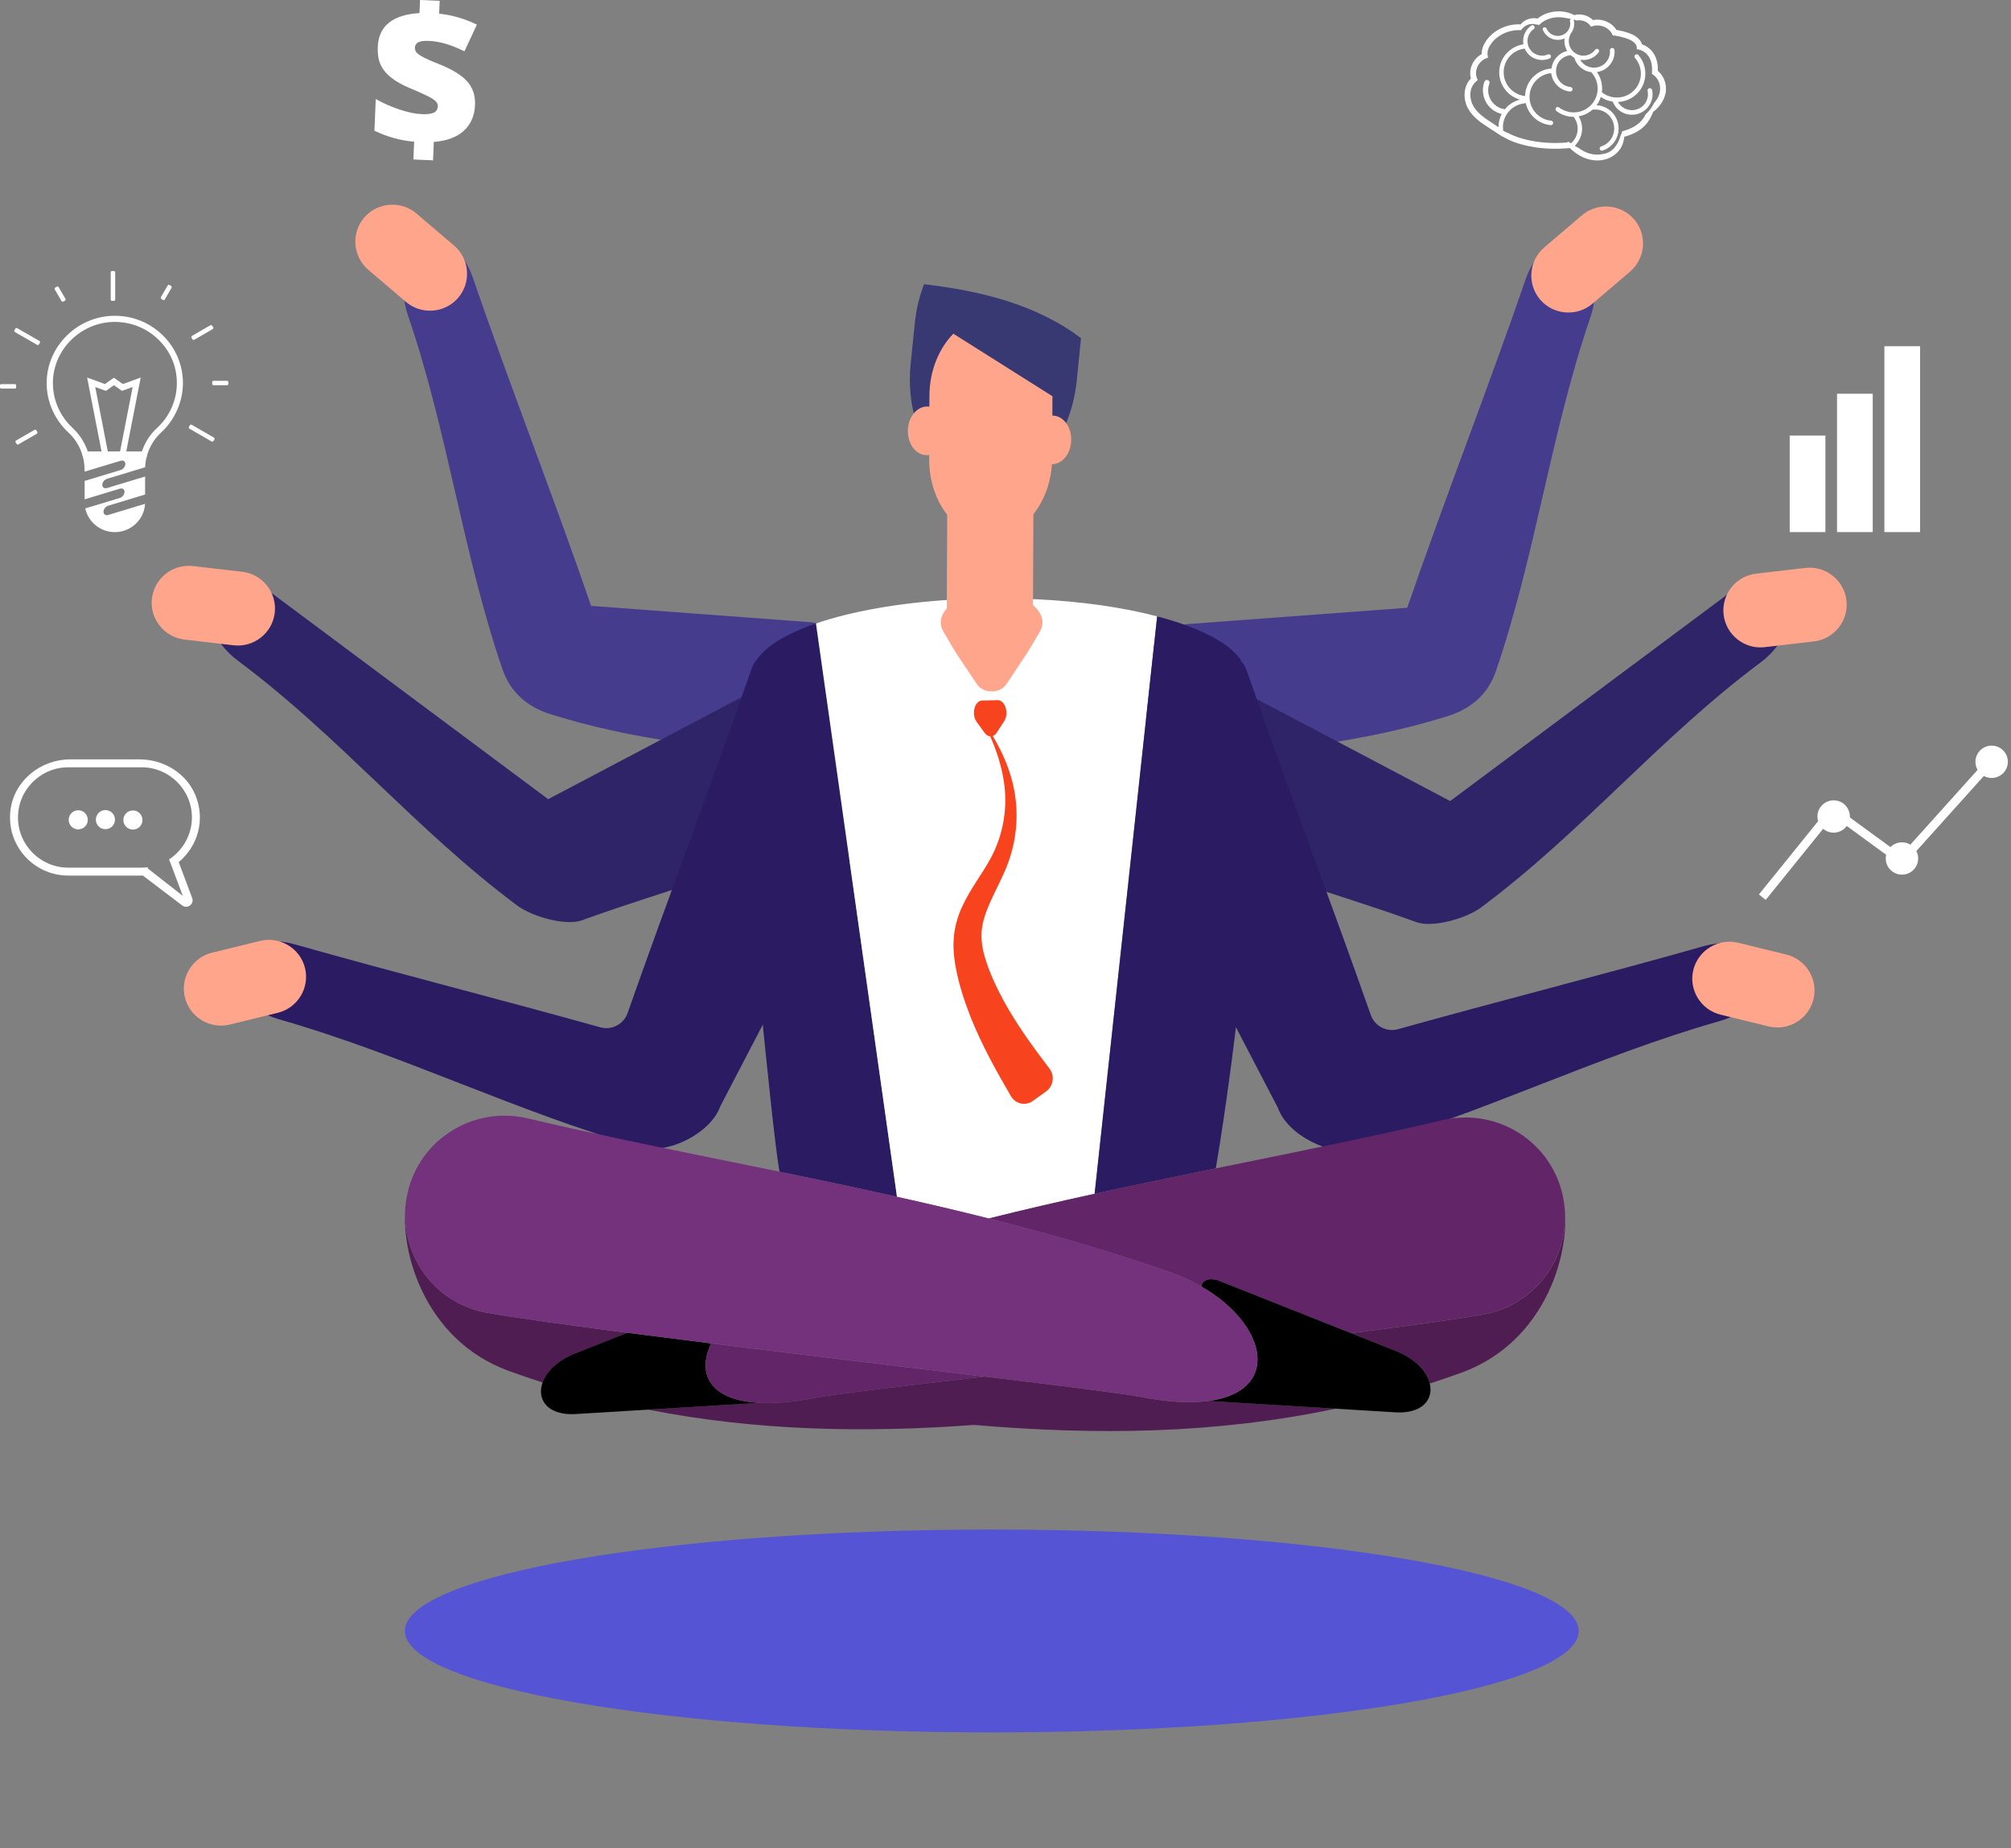 <?xml version="1.0" encoding="UTF-8"?>
<svg xmlns="http://www.w3.org/2000/svg" width="530" height="487" viewBox="0 0 530 487" fill="none">
  <rect x="0" y="0" width="530" height="487" fill="#808080" stroke="none"/>
  <g clip-path="url(#clip0_1199_681)">
    <path d="M402.09 73.56C392.73 100.84 380.24 132.87 370.88 160.15C351.68 161.58 332.47 163 313.27 164.43C295.69 165.74 297.27 200.88 314.99 199.56C337.56 197.88 360.14 195.43 381.61 188.68C387.77 186.74 392.16 182.9 394.26 176.8C404.69 146.4 408.7 114.07 419.13 83.67C424.89 66.89 407.81 56.88 402.09 73.55V73.56Z" fill="#463C8E"></path>
    <path d="M456.93 155.39C432.02 173.95 407.11 192.52 382.2 211.08C362.11 200.49 342.03 189.9 321.94 179.31C306.27 171.05 295.83 211.23 311.54 219.51C334.34 231.53 348.44 233.99 373.28 242.99C377.56 244.54 386.41 242.05 390.35 239.11C417.18 219.11 437.19 194.55 464.02 174.55C478.07 164.08 471.16 144.78 456.93 155.38V155.39Z" fill="#302468"></path>
    <path d="M449.09 249.3C422.68 256.8 395.06 263.75 368.5 271.19C365.46 272.04 362.31 270.41 361.26 267.43C350.83 237.71 338.86 206.36 328.63 176.85C322.87 160.23 296.25 208.46 302.07 225.25L336.82 291.97C339.24 298.94 350.48 304.89 358.04 302.74C390.38 293.55 420.88 278.25 453.22 269.06C470.25 264.22 466.22 244.44 449.1 249.3H449.09Z" fill="#2B1B62"></path>
    <path d="M405.91 78.95C409.41 83.03 415.61 83.51 419.7 80.02L429.61 71.57C433.7 68.08 434.18 61.9 430.69 57.82C427.19 53.74 420.99 53.26 416.9 56.75L406.99 65.2C402.9 68.69 402.42 74.87 405.91 78.95Z" fill="#FFA58C"></path>
    <path d="M454.26 161.98C454.89 167.31 459.77 171.16 465.11 170.53L478.06 169.02C483.4 168.4 487.26 163.53 486.63 158.2C486 152.87 481.12 149.02 475.78 149.65L462.83 151.16C457.49 151.78 453.63 156.65 454.26 161.98Z" fill="#FFA58C"></path>
    <path d="M446.28 255.58C445 260.79 448.23 266.1 453.45 267.37L466.11 270.47C471.33 271.75 476.66 268.53 477.94 263.32C479.22 258.11 475.99 252.8 470.77 251.53L458.11 248.43C452.89 247.15 447.56 250.37 446.28 255.58Z" fill="#FFA58C"></path>
    <path d="M124.58 73.07C133.94 100.35 146.43 132.38 155.79 159.66C174.99 161.09 194.2 162.51 213.4 163.94C230.98 165.25 229.4 200.39 211.68 199.07C189.11 197.39 166.53 194.94 145.06 188.19C138.9 186.25 134.51 182.41 132.41 176.31C121.98 145.91 117.97 113.58 107.54 83.18C101.78 66.4 118.86 56.39 124.58 73.06V73.07Z" fill="#463C8E"></path>
    <path d="M69.74 154.9C94.65 173.46 119.56 192.03 144.47 210.59C164.56 200 184.64 189.41 204.73 178.82C220.4 170.56 230.84 210.74 215.13 219.02C192.33 231.04 178.23 233.5 153.39 242.5C149.11 244.05 140.26 241.56 136.32 238.62C109.49 218.62 89.48 194.06 62.65 174.06C48.6 163.59 55.51 144.29 69.74 154.89V154.9Z" fill="#302468"></path>
    <path d="M77.58 248.81C103.99 256.31 131.61 263.26 158.17 270.7C161.21 271.55 164.37 269.92 165.41 266.94C175.84 237.22 187.81 205.87 198.04 176.36C203.8 159.74 230.42 207.97 224.6 224.76L189.85 291.48C187.43 298.45 176.19 304.4 168.63 302.25C136.29 293.06 105.79 277.76 73.45 268.57C56.42 263.73 60.45 243.95 77.57 248.81H77.58Z" fill="#2B1B62"></path>
    <path d="M120.76 78.47C117.26 82.55 111.06 83.03 106.97 79.54L97.06 71.09C92.97 67.6 92.49 61.42 95.98 57.34C99.48 53.26 105.68 52.78 109.77 56.27L119.68 64.72C123.77 68.21 124.25 74.39 120.76 78.47Z" fill="#FFA58C"></path>
    <path d="M72.41 161.49C71.78 166.82 66.9 170.67 61.56 170.04L48.61 168.53C43.27 167.91 39.41 163.04 40.04 157.71C40.67 152.38 45.55 148.53 50.89 149.16L63.84 150.67C69.18 151.29 73.04 156.16 72.41 161.49Z" fill="#FFA58C"></path>
    <path d="M80.39 255.09C81.67 260.3 78.44 265.61 73.22 266.88L60.56 269.98C55.34 271.26 50.01 268.04 48.73 262.83C47.45 257.62 50.68 252.31 55.9 251.04L68.56 247.94C73.78 246.66 79.11 249.88 80.39 255.09Z" fill="#FFA58C"></path>
    <path d="M215.05 164.29C207.43 166.9 202 170.14 199.55 173.73L195.53 214.65C197.09 227.85 203.07 294.86 205.43 308.76C215.8 310.89 226.12 313.06 236.4 315.37L215.05 164.29Z" fill="#2B1B62"></path>
    <path d="M250.86 158.02C236.78 158.86 224.32 161.11 215.05 164.29L236.4 315.37C244.48 317.18 252.54 319.06 260.57 321.08C269.84 318.77 279.14 316.62 288.48 314.57L304.96 162.41C296.04 160.07 285.07 158.47 273.02 157.9L250.85 158.01L250.86 158.02Z" fill="white"></path>
    <path d="M264.66 190.04L262.69 193.06C262.4 193.51 262.04 193.79 261.66 193.94C263.01 196.21 264.23 198.58 265.22 201.08C266.91 205.34 267.94 210.01 267.93 214.79C267.94 219.55 266.98 224.39 265.11 228.87C263.27 233.29 260.92 237.21 259.66 241.06C258.31 244.92 258.43 248.32 259.56 252.19C260.68 256 262.51 259.97 264.5 263.65C267.9 269.88 272.14 275.72 276.62 281.61C278.04 283.48 277.63 286.21 275.72 287.58L272.21 290.1C270.29 291.48 267.65 290.91 266.45 288.86C262.61 282.28 258.77 275.43 255.81 267.99C254.07 263.51 252.58 259.05 251.73 254.03C251.32 251.52 251.15 248.84 251.48 246.12C251.82 243.38 252.67 240.79 253.75 238.54C255.92 233.99 258.73 230.43 260.8 226.69C262.88 223.03 264.23 218.92 264.73 214.62C265.6 207.7 263.9 200.6 260.98 194.03C260.45 193.99 259.93 193.7 259.52 193.13L257.41 190.21L264.67 190.04H264.66Z" fill="white"></path>
    <path d="M327.05 173.82C326.85 173.59 326.65 173.36 326.47 173.18C323.16 168.96 315.49 165.18 304.97 162.42L288.49 314.58C299.09 312.26 309.74 310.06 320.43 307.88C323.19 291.46 325.39 274.27 327.05 259.42V173.83V173.82Z" fill="#2B1B62"></path>
    <path d="M151.57 356.64L165.29 351.2C149.4 349.14 136.1 347.29 128.39 345.94C114.22 343.45 104.75 329.99 107.13 315.81C104.88 328.4 111.32 352.94 134.06 361.24C137.04 362.33 140.02 363.34 143 364.3C144.03 361.45 146.86 358.52 151.57 356.65V356.64Z" fill="#4F1D51"></path>
    <path d="M412.13 316.29C414.5 330.47 405.03 343.91 390.87 346.4C383.57 347.68 371.08 349.4 356.01 351.3L367.92 356.03C373.12 358.09 376.07 361.45 376.82 364.57C379.61 363.66 382.4 362.72 385.2 361.7C407.92 353.4 414.37 328.89 412.13 316.3V316.29Z" fill="#4F1D51"></path>
    <path d="M318.51 369.16C313.76 369.79 307.64 369.52 299.96 367.98C296.26 367.24 280.36 365.26 259.46 362.73C236.82 365.36 219.41 367.44 215.57 368.21C209.4 369.45 204.33 369.86 200.19 369.66L170.82 371.45C199.38 377.07 227.91 377.6 256.71 375.48C288.67 378.21 320.29 377.9 351.96 371.2L318.55 369.17C318.55 369.17 318.53 369.17 318.52 369.17L318.51 369.16Z" fill="#4F1D51"></path>
    <path d="M187.42 354C179.71 353.04 172.25 352.1 165.29 351.2L151.57 356.64C146.87 358.51 144.03 361.44 143 364.29C141.38 368.78 144.3 373.07 151.75 372.61L170.82 371.45L200.19 369.66C186.9 369.02 183.65 361.87 187.42 353.99V354Z" fill="black"></path>
    <path d="M377.59 295.77C370.61 297.42 362.98 299.09 354.47 300.88C343.07 303.28 331.73 305.57 320.42 307.87C309.73 310.05 299.08 312.25 288.48 314.57C279.14 316.61 269.84 318.76 260.57 321.08C265.09 322.22 269.6 323.41 274.11 324.64C285.53 327.77 296.9 331.23 308.2 335.17C311.3 336.25 314.12 337.57 316.66 339.04L316.68 338.8C316.84 337.25 319.04 336.63 321.27 337.52L355.98 351.29C371.05 349.38 383.55 347.67 390.84 346.39C405 343.9 414.47 330.46 412.1 316.28C409.94 303.43 398.88 294.57 386.48 294.47C384.35 294.45 382.19 294.66 380.02 295.19C379.22 295.38 378.37 295.58 377.56 295.77H377.59Z" fill="#622668"></path>
    <path d="M200.19 369.67C204.32 369.87 209.4 369.46 215.57 368.22C219.41 367.45 236.82 365.37 259.46 362.74C238.11 360.16 211.55 357 187.42 354C183.66 361.88 186.91 369.03 200.19 369.67Z" fill="#622668"></path>
    <path d="M367.92 356.02L356.01 351.29L321.3 337.52C319.06 336.63 316.86 337.24 316.71 338.8L316.69 339.04C334.15 349.11 337.73 366.62 318.52 369.17C318.55 369.17 351.96 371.2 351.96 371.2L367.74 372.16C374.81 372.59 377.84 368.79 376.82 364.57C376.07 361.45 373.12 358.09 367.92 356.03V356.02Z" fill="black"></path>
    <path d="M128.38 345.93C136.09 347.29 149.39 349.14 165.28 351.19C172.24 352.09 179.7 353.03 187.41 353.99C211.54 356.99 238.1 360.14 259.45 362.73C280.35 365.26 296.25 367.24 299.95 367.98C307.63 369.52 313.75 369.79 318.5 369.16C337.71 366.61 334.12 349.11 316.67 339.03C314.13 337.56 311.31 336.24 308.21 335.16C296.91 331.22 285.54 327.76 274.12 324.63C269.62 323.39 265.1 322.21 260.58 321.07C252.55 319.04 244.49 317.16 236.41 315.36C226.13 313.06 215.8 310.88 205.44 308.75C191.95 305.98 178.4 303.28 164.79 300.41C159.06 299.2 153.75 298.05 148.73 296.93C145.43 296.19 142.23 295.45 139.21 294.72C138.45 294.54 137.68 294.41 136.92 294.29C122.92 292.16 109.53 301.54 107.13 315.79C104.74 329.98 114.22 343.43 128.39 345.92L128.38 345.93Z" fill="#74327D"></path>
    <path d="M262.93 184.5L259.29 184.59H258.85C256.85 184.65 255.93 188.19 257.4 190.22L259.51 193.14C259.93 193.71 260.45 194 260.97 194.04C263.89 200.61 265.59 207.71 264.72 214.63C264.22 218.93 262.87 223.04 260.79 226.7C258.72 230.44 255.91 233.99 253.74 238.55C252.65 240.81 251.81 243.39 251.47 246.13C251.14 248.85 251.32 251.53 251.72 254.04C252.57 259.06 254.06 263.52 255.8 268C258.77 275.44 262.6 282.29 266.44 288.87C267.64 290.92 270.28 291.49 272.2 290.11L275.71 287.59C277.62 286.22 278.03 283.49 276.61 281.62C272.13 275.73 267.9 269.89 264.49 263.66C262.5 259.98 260.67 256.01 259.55 252.2C258.42 248.33 258.3 244.93 259.65 241.07C260.91 237.22 263.26 233.29 265.1 228.88C266.98 224.41 267.93 219.56 267.92 214.8C267.93 210.03 266.9 205.35 265.21 201.09C264.22 198.59 263 196.22 261.65 193.95C262.03 193.8 262.39 193.52 262.68 193.07L264.65 190.05C264.97 189.57 265.14 189 265.21 188.43C265.45 186.53 264.46 184.47 262.92 184.51L262.93 184.5Z" fill="#F7441F"></path>
    <path d="M261.34 154.91C262.06 154.94 262.78 155.03 263.5 155.18C268.72 156.24 277.22 160.96 274.06 166.4C270.22 172.99 272.15 169.9 265.28 180.2C264.35 181.59 262.83 182.25 261.34 182.17C259.85 182.24 258.33 181.59 257.4 180.2C250.52 169.9 252.45 172.99 248.62 166.4C245.46 160.97 253.96 156.24 259.18 155.18C259.9 155.03 260.62 154.95 261.34 154.91Z" fill="#FFA58C"></path>
    <path d="M241.11 84.99L240 95.98C238.34 112.35 246.83 126.73 258.87 127.93C270.91 129.13 282.11 116.72 283.77 100.35L284.88 89.36C284.88 89.28 284.88 89.2 284.9 89.11C273.06 80.17 258.49 76.67 243.54 74.89C242.34 78 241.48 81.38 241.12 84.98L241.11 84.99Z" fill="#383872"></path>
    <path d="M277.35 109.51C280.11 109.48 282.34 112.32 282.32 115.86C282.31 119.4 280.06 122.29 277.3 122.32C274.54 122.35 272.31 119.51 272.33 115.97C272.34 112.43 274.59 109.54 277.35 109.51Z" fill="#FFA58C"></path>
    <path d="M244.29 107.12C247.05 107.09 249.28 109.93 249.26 113.47C249.25 117.01 247 119.9 244.24 119.93C241.48 119.96 239.25 117.12 239.27 113.58C239.28 110.04 241.53 107.15 244.29 107.12Z" fill="#FFA58C"></path>
    <path d="M251.25 87.94C247.47 91.8 244.98 97.66 244.95 104.24L244.89 120.97C244.85 132.4 252.1 141.66 261.02 141.56C269.93 141.46 277.27 132.02 277.31 120.59L277.37 104.41L251.25 87.93V87.94Z" fill="#FFA58C"></path>
    <path d="M268.44 164.15L253.3 164.32C251.22 164.34 249.52 162.67 249.53 160.59L249.7 121.71C249.7 119.64 251.42 117.92 253.5 117.9L268.64 117.73C270.72 117.71 272.42 119.38 272.41 121.46L272.24 160.34C272.24 162.41 270.52 164.13 268.44 164.15Z" fill="#FFA58C"></path>
    <path d="M261.39 456.51C346.817 456.51 416.07 444.543 416.07 429.78C416.07 415.017 346.817 403.05 261.39 403.05C175.963 403.05 106.71 415.017 106.71 429.78C106.71 444.543 175.963 456.51 261.39 456.51Z" fill="#5454D4"></path>
    <path d="M109.14 37.34C105.49 37.02 102 36.05 98.68 34.44L99.03 26.1C100.93 27.17 102.99 28.08 105.24 28.84C107.48 29.6 109.46 30.01 111.18 30.08C112.6 30.14 113.65 30.01 114.32 29.69C114.99 29.37 115.35 28.81 115.38 28.01C115.4 27.46 115.19 26.98 114.72 26.57C114.26 26.17 113.49 25.7 112.4 25.16C111.31 24.63 109.84 23.98 107.98 23.21C105.89 22.34 104.22 21.38 102.96 20.35C101.7 19.32 100.8 18.18 100.26 16.94C99.72 15.7 99.48 14.18 99.56 12.37C99.68 9.61 100.65 7.48 102.48 6C104.31 4.52 107.01 3.66 110.56 3.44L110.7 0L115.88 0.22L115.74 3.61C119.05 3.93 122.37 4.89 125.68 6.49L122.4 13.53C118.98 11.81 115.86 10.89 113.06 10.78C111.72 10.72 110.78 10.85 110.22 11.15C109.66 11.45 109.37 11.92 109.35 12.56C109.33 13.11 109.5 13.58 109.88 13.95C110.26 14.33 110.92 14.76 111.87 15.24C112.82 15.72 114.14 16.29 115.84 16.95C119.28 18.33 121.72 19.85 123.17 21.5C124.62 23.15 125.3 25.22 125.19 27.71C125.07 30.52 124.09 32.77 122.24 34.46C120.39 36.15 117.75 37.13 114.33 37.4L114.13 42.25L108.95 42.03L109.15 37.33L109.14 37.34Z" fill="white"></path>
    <path d="M436.93 18.69C436.98 17.13 436.71 15.76 436.12 14.61C435.4 13.22 434.18 12.16 432.77 11.7C432.38 10.31 430.93 9.32 429.59 8.82C428.43 8.39 427.23 8.08 426 7.88C425.42 6.92 424.49 6.14 423.36 5.66C422.21 5.18 420.98 5.05 419.84 5.29C418.6 4.04 416.61 3.5 414.89 3.98C411.91 2.37 407.82 2.76 405.22 4.89C404.39 4.7 403.5 4.76 402.65 5.08C401.89 5.36 401.24 5.83 400.77 6.43C397.22 6.23 393.7 7.88 391.72 10.68C391.22 11.39 390.45 12.73 390.5 14.25C389.37 14.86 388.45 15.88 387.93 17.1C387.43 18.28 387.34 19.53 387.66 20.67C385.53 22.81 385.63 26.24 386.87 28.54C388.18 30.95 390.37 32.37 392.49 33.74L392.66 33.85C392.96 34.05 393.26 34.24 393.55 34.43L395.95 35.99L395.73 34.35C395.71 34.2 395.7 34.06 395.69 33.92C395.2 33.69 394.73 33.43 394.29 33.11C394.24 33.07 394.2 33.03 394.16 32.99C393.94 32.85 393.72 32.71 393.5 32.56L393.33 32.45C391.37 31.18 389.34 29.87 388.22 27.8C387.19 25.91 387.13 23.05 389.03 21.48L389.46 21.12L389.25 20.6C388.89 19.7 388.92 18.67 389.34 17.68C389.78 16.64 390.61 15.8 391.61 15.39L392.18 15.16L392.07 14.56C391.85 13.35 392.54 12.15 392.97 11.55C394.55 9.32 397.4 7.93 400.26 7.93C400.45 7.93 400.64 7.94 400.84 7.96C401.87 6.51 403.49 6.01 405.01 6.48C405.02 6.41 405.09 6.43 405.16 6.45L405.6 6.61L405.94 6.29C407.66 4.7 410.43 4.16 412.77 4.78C412.85 4.78 412.93 4.78 413.02 4.8C413.66 4.95 414.38 5.05 415.04 5.23C415.09 5.24 415.15 5.26 415.2 5.28C415.25 5.3 415.3 5.31 415.35 5.33C415.43 5.35 415.5 5.37 415.58 5.4C416.82 5.16 418.24 5.64 418.98 6.61L419.3 7.03L419.81 6.88C420.74 6.59 421.8 6.66 422.78 7.08C423.72 7.47 424.45 8.13 424.84 8.93L425.02 9.3L425.42 9.36C426.66 9.53 427.89 9.83 429.06 10.27C430.16 10.68 431.29 11.49 431.35 12.38L431.39 12.95L431.95 13.07C433.12 13.33 434.17 14.18 434.77 15.33C435.28 16.33 435.49 17.57 435.39 19.02L435.36 19.45L435.72 19.7C437.22 20.75 437.89 22.8 437.34 24.7C437.09 25.57 436.6 26.41 435.91 27.18C435.39 28.3 434.58 29.34 433.71 30.12C433.49 30.56 433.25 31 432.94 31.4C431.83 32.87 430.11 33.89 427.56 34.59C427.43 35.03 427.26 35.45 427.08 35.86C426.39 38.15 425 40.23 422.48 40.57C421.34 40.84 420.09 40.8 418.88 40.45C417.9 40.16 416.92 39.64 415.96 38.92C415.35 38.71 414.83 38.35 414.53 37.87C414.41 37.98 414.29 38.09 414.14 38.21L413.44 38.77L414.11 39.37C415.5 40.61 416.96 41.47 418.45 41.91C419.27 42.15 420.12 42.28 420.96 42.28C421.96 42.28 422.92 42.11 423.81 41.76C425.63 41.06 427.07 39.63 427.66 37.94C427.89 37.28 428.03 36.65 428.08 36.04C430.92 35.25 432.86 34.06 434.17 32.32C434.86 31.41 435.3 30.4 435.69 29.5C437.27 28.25 438.35 26.74 438.82 25.13C439.51 22.76 438.74 20.19 436.96 18.71L436.93 18.69Z" fill="white"></path>
    <path d="M413.29 37.35C413.2 37.42 413.1 37.49 413 37.55C411.91 37.64 410.89 37.68 409.9 37.68C406.32 37.68 402.98 37.16 399.96 36.14C399.33 35.93 398.71 35.67 398.07 35.35L395.37 34.11C395.41 34.59 395.49 35.06 395.63 35.52L395.72 35.8L395.98 35.95C397.21 36.68 398.32 37.19 399.47 37.58C402.65 38.66 406.16 39.2 409.9 39.2C410.99 39.2 412.1 39.15 413.31 39.05H413.48L413.63 38.95C413.84 38.83 414.04 38.7 414.22 38.56C414.28 38.52 414.34 38.47 414.39 38.42L413.94 37.8L414.43 38.39C414.52 38.31 414.61 38.23 414.7 38.14L413.31 37.33L413.29 37.35Z" fill="white"></path>
    <path d="M415.35 38.06C415.4 38 415.45 37.94 415.51 37.88C417.24 35.8 417.42 32.91 416.05 30.65C417.38 30.42 418.65 29.83 419.71 28.89C419.75 28.89 419.79 28.9 419.83 28.89C422.4 28.58 424.75 30.25 425.31 32.77C425.46 33.43 425.46 34.1 425.35 34.73C425.28 35.14 425.16 35.54 424.99 35.91C424.43 37.15 423.37 38.14 421.98 38.59C421.7 38.68 421.54 38.97 421.6 39.25C421.63 39.41 421.74 39.55 421.88 39.63C421.97 39.68 422.07 39.71 422.17 39.71C422.23 39.71 422.29 39.71 422.35 39.68C424.32 39.04 425.74 37.51 426.31 35.66C426.4 35.36 426.48 35.05 426.52 34.74C426.62 34.02 426.6 33.28 426.44 32.53C425.83 29.79 423.49 27.87 420.78 27.73C421.28 27.06 421.65 26.32 421.89 25.55C422.86 26.21 423.94 26.63 425.06 26.79C425.06 26.84 425.08 26.9 425.1 26.95C425.98 29 427.96 30.24 430.08 30.24C430.63 30.24 431.18 30.16 431.73 29.99C434.41 29.15 435.99 26.45 435.42 23.71C435.39 23.54 435.28 23.4 435.13 23.31C434.98 23.22 434.8 23.2 434.64 23.25C434.34 23.34 434.16 23.64 434.23 23.95C434.68 26.08 433.45 28.18 431.37 28.83C429.43 29.44 427.38 28.6 426.42 26.86C428.32 26.79 430.19 26.01 431.6 24.53C434.26 21.71 434.29 17.36 431.8 14.5C431.57 14.24 431.16 14.23 430.92 14.48C430.71 14.7 430.7 15.03 430.9 15.26C433.01 17.67 432.99 21.34 430.74 23.72C428.5 26.1 424.82 26.34 422.28 24.39C422.25 24.36 422.21 24.35 422.17 24.33C422.42 22.48 421.99 20.56 420.87 18.99C420.93 18.99 420.99 18.98 421.05 18.96C423.81 18.47 425.73 15.99 425.51 13.2C425.5 13.03 425.41 12.87 425.28 12.77C425.14 12.66 424.97 12.62 424.8 12.65C424.49 12.71 424.28 12.98 424.3 13.29C424.47 15.46 422.99 17.38 420.84 17.77C419.05 18.09 417.31 17.24 416.44 15.73C416.73 15.78 417.03 15.81 417.32 15.81C418.85 15.81 420.36 15.1 421.33 13.78C421.43 13.65 421.46 13.49 421.43 13.33C421.4 13.17 421.3 13.03 421.16 12.95C420.91 12.8 420.58 12.86 420.41 13.1C419.23 14.7 417.05 15.14 415.34 14.12C413.63 13.11 412.98 10.99 413.83 9.19C413.86 9.12 413.88 9.05 413.88 8.98C414.7 8 415.07 6.68 414.79 5.34C414.76 5.2 414.67 5.07 414.54 5C414.41 4.93 414.26 4.91 414.12 4.95C413.86 5.03 413.71 5.29 413.77 5.54C414.12 7.19 413.17 8.81 411.55 9.32C409.94 9.82 408.23 9.04 407.57 7.49C407.47 7.25 407.2 7.12 406.94 7.2C406.8 7.24 406.68 7.35 406.62 7.48C406.56 7.61 406.56 7.77 406.62 7.9C407.32 9.52 408.89 10.51 410.57 10.51C411 10.51 411.44 10.44 411.87 10.31C412.04 10.26 412.2 10.19 412.36 10.12C412.19 11.28 412.44 12.45 413.04 13.43C410.81 13.95 409.15 15.81 408.9 18.09C408.83 18.07 408.75 18.06 408.67 18.07C404.95 18.44 402.03 21.52 401.93 25.3C398.76 24.96 396.29 22.29 396.29 19.04C396.29 15.79 398.71 13.18 401.83 12.8C401.9 12.95 401.97 13.1 402.05 13.25C402.96 14.88 404.65 15.81 406.41 15.81C407.08 15.81 407.76 15.67 408.42 15.39C408.57 15.33 408.68 15.2 408.73 15.05C408.78 14.9 408.77 14.73 408.69 14.59C408.55 14.33 408.23 14.23 407.97 14.34C406.14 15.14 404.03 14.43 403.06 12.7C402.09 10.97 402.59 8.8 404.22 7.67C404.46 7.5 404.53 7.18 404.39 6.93C404.31 6.79 404.17 6.69 404.02 6.65C403.86 6.61 403.69 6.65 403.56 6.74C401.92 7.88 401.17 9.82 401.5 11.68C397.89 12.22 395.12 15.32 395.12 19.06C395.12 22.48 397.44 25.37 400.59 26.25C399 26.65 397.61 27.55 396.61 28.79C396.08 28.72 395.56 28.57 395.08 28.34C392.71 27.19 391.61 24.46 392.53 21.99C392.65 21.66 392.5 21.3 392.18 21.14C392 21.05 391.8 21.05 391.62 21.12C391.44 21.19 391.3 21.34 391.23 21.52C390.07 24.65 391.46 28.12 394.47 29.58C394.89 29.78 395.33 29.93 395.78 30.04C395.23 31.08 394.92 32.25 394.92 33.5C394.92 33.83 394.95 34.15 394.99 34.47C395.45 34.77 395.9 35.05 396.37 35.33C396.19 34.75 396.1 34.14 396.1 33.51C396.1 30.24 398.6 27.55 401.8 27.24C401.92 27.23 402.02 27.18 402.1 27.11C402.77 30.24 405.42 32.66 408.68 32.98C409.03 33.01 409.33 32.74 409.33 32.39C409.33 32.09 409.11 31.84 408.81 31.81C405.62 31.5 403.11 28.81 403.11 25.54C403.11 22.27 405.61 19.58 408.81 19.27C409.14 21.81 411.15 23.86 413.77 24.12C413.98 24.12 414.13 24.07 414.24 23.97C414.37 23.85 414.44 23.69 414.44 23.52C414.44 23.21 414.21 22.95 413.9 22.92C411.73 22.71 410.09 20.91 410.09 18.73C410.09 16.55 411.73 14.76 413.9 14.54C414.19 14.75 414.46 14.96 414.76 15.13C414.8 15.15 414.84 15.18 414.89 15.2C415.52 17.31 417.31 18.77 419.39 19.03C419.45 19.09 419.47 19.14 419.51 19.18C421.62 21.59 421.6 25.26 419.35 27.64C417.11 30.02 413.43 30.26 410.89 28.31C410.65 28.13 410.32 28.16 410.11 28.38C409.87 28.63 409.9 29.04 410.18 29.25C411.52 30.28 413.13 30.79 414.73 30.79C416.26 32.78 416.14 35.57 414.4 37.42C414.26 37.57 414.11 37.7 413.95 37.83C413.89 37.88 413.83 37.93 413.77 37.98C413.61 38.1 413.43 38.21 413.26 38.32C413.52 38.3 413.78 38.28 414.03 38.25C414.26 38.48 414.44 38.64 414.62 38.8C414.85 38.62 415.06 38.43 415.26 38.21C415.3 38.17 415.33 38.12 415.37 38.08L415.35 38.06Z" fill="white"></path>
    <path d="M29.52 71.57H30.02C30.13 71.57 30.21 71.66 30.21 71.76V78.93C30.21 79.04 30.12 79.12 30.02 79.12H29.52C29.41 79.12 29.33 79.03 29.33 78.93V71.76C29.33 71.65 29.42 71.57 29.52 71.57Z" fill="white"></path>
    <path d="M29.52 71.42H30.02C30.21 71.42 30.36 71.57 30.36 71.76V78.93C30.36 79.12 30.21 79.27 30.02 79.27H29.52C29.33 79.27 29.18 79.12 29.18 78.93V71.76C29.18 71.57 29.33 71.42 29.52 71.42ZM30.02 78.97L30.06 71.76C30.02 71.72 29.52 71.72 29.52 71.72C29.48 71.76 29.48 78.93 29.48 78.93C29.52 78.97 30.02 78.97 30.02 78.97Z" fill="white"></path>
    <path d="M17.05 79.09L16.62 79.34C16.53 79.39 16.41 79.36 16.36 79.27L14.57 76.18C14.52 76.09 14.55 75.97 14.64 75.92L15.07 75.67C15.16 75.62 15.28 75.65 15.33 75.74L17.12 78.83C17.17 78.92 17.14 79.04 17.05 79.09Z" fill="white"></path>
    <path d="M15.16 75.49C15.34 75.53 15.41 75.58 15.46 75.66L17.25 78.75C17.3 78.83 17.31 78.92 17.28 79.01C17.26 79.1 17.2 79.17 17.12 79.22L16.69 79.47C16.52 79.56 16.31 79.51 16.22 79.34L14.43 76.25C14.38 76.17 14.37 76.08 14.4 75.99C14.42 75.9 14.48 75.83 14.56 75.78L14.99 75.53C15.04 75.5 15.1 75.48 15.16 75.48V75.49ZM16.52 79.21L16.97 78.96C16.98 78.91 15.2 75.81 15.2 75.81C15.14 75.8 14.72 76.04 14.72 76.04C14.71 76.09 16.49 79.19 16.49 79.19C16.49 79.2 16.51 79.21 16.53 79.21H16.52Z" fill="white"></path>
    <path d="M10.39 90.24L10.14 90.67C10.09 90.76 9.97 90.79 9.88 90.74L4.01 87.36C3.92 87.31 3.89 87.19 3.94 87.1L4.19 86.67C4.24 86.58 4.36 86.55 4.45 86.6L10.32 89.98C10.41 90.03 10.44 90.15 10.39 90.24Z" fill="white"></path>
    <path d="M4.35 86.42C4.41 86.42 4.47 86.44 4.52 86.47L10.39 89.85C10.55 89.95 10.61 90.16 10.52 90.32L10.27 90.75C10.18 90.91 9.96 90.97 9.8 90.88L3.93 87.5C3.85 87.45 3.79 87.38 3.77 87.29C3.75 87.2 3.76 87.11 3.8 87.03L4.05 86.6C4.1 86.52 4.17 86.46 4.26 86.44C4.29 86.44 4.32 86.43 4.35 86.43V86.42ZM9.97 90.61L10.25 90.16C10.24 90.11 4.36 86.72 4.36 86.72C4.31 86.73 4.06 87.16 4.06 87.16C4.08 87.21 9.95 90.6 9.95 90.6C9.95 90.6 9.96 90.6 9.97 90.6V90.61Z" fill="white"></path>
    <path d="M50.85 89.33L50.6 88.9C50.55 88.81 50.58 88.69 50.67 88.64L55.53 85.84C55.62 85.79 55.74 85.82 55.79 85.91L56.04 86.34C56.09 86.43 56.06 86.55 55.97 86.6L51.11 89.4C51.02 89.45 50.9 89.42 50.85 89.33Z" fill="white"></path>
    <path d="M55.63 85.66C55.81 85.7 55.88 85.75 55.93 85.83L56.18 86.26C56.23 86.34 56.24 86.43 56.21 86.52C56.19 86.61 56.13 86.68 56.05 86.73L51.19 89.53C51.11 89.58 51.02 89.59 50.93 89.56C50.84 89.54 50.77 89.48 50.72 89.4L50.47 88.97C50.42 88.89 50.41 88.8 50.44 88.71C50.46 88.62 50.52 88.55 50.6 88.5L55.46 85.7C55.51 85.67 55.57 85.65 55.63 85.65V85.66ZM51.02 89.27L55.9 86.47C55.91 86.42 55.67 85.99 55.67 85.99C55.62 85.98 50.76 88.77 50.76 88.77C50.75 88.82 50.99 89.25 50.99 89.25C50.99 89.26 51.01 89.27 51.03 89.27H51.02Z" fill="white"></path>
    <path d="M43.03 78.9L42.6 78.65C42.51 78.6 42.48 78.48 42.53 78.39L44.32 75.3C44.37 75.21 44.49 75.18 44.58 75.23L45.01 75.48C45.1 75.53 45.13 75.65 45.08 75.74L43.29 78.83C43.24 78.92 43.12 78.95 43.03 78.9Z" fill="white"></path>
    <path d="M44.49 75.05C44.55 75.05 44.61 75.07 44.66 75.1L45.09 75.35C45.17 75.4 45.23 75.47 45.25 75.56C45.27 75.65 45.26 75.74 45.22 75.82L43.43 78.91C43.38 78.99 43.31 79.05 43.22 79.07C43.13 79.09 43.04 79.08 42.96 79.04L42.53 78.79C42.45 78.74 42.39 78.67 42.37 78.58C42.35 78.49 42.36 78.4 42.4 78.32L44.19 75.23C44.24 75.15 44.31 75.09 44.4 75.07C44.43 75.07 44.46 75.06 44.49 75.06V75.05ZM43.13 78.77L44.95 75.66C44.94 75.61 44.51 75.36 44.51 75.36C44.46 75.37 42.67 78.47 42.67 78.47C42.68 78.52 43.11 78.77 43.11 78.77C43.11 78.77 43.12 78.77 43.13 78.77Z" fill="white"></path>
    <path d="M49.92 112.56L50.17 112.13C50.22 112.04 50.34 112.01 50.43 112.06L56.3 115.44C56.39 115.49 56.42 115.61 56.37 115.7L56.12 116.13C56.07 116.22 55.95 116.25 55.86 116.2L49.99 112.82C49.9 112.77 49.87 112.65 49.92 112.56Z" fill="white"></path>
    <path d="M50.34 111.88C50.4 111.88 50.46 111.9 50.51 111.93L56.38 115.31C56.54 115.41 56.6 115.62 56.51 115.78L56.26 116.21C56.21 116.29 56.14 116.35 56.05 116.37C55.96 116.39 55.87 116.38 55.79 116.34L49.92 112.96C49.84 112.91 49.78 112.84 49.76 112.75C49.74 112.66 49.75 112.57 49.79 112.49L50.04 112.06C50.09 111.98 50.16 111.92 50.25 111.9C50.28 111.9 50.31 111.89 50.34 111.89V111.88ZM55.96 116.07L56.24 115.62C56.22 115.57 50.35 112.18 50.35 112.18C50.3 112.19 50.05 112.62 50.05 112.62C50.06 112.67 55.94 116.06 55.94 116.06C55.94 116.06 55.95 116.06 55.96 116.06V116.07Z" fill="white"></path>
    <path d="M56.27 100.49H59.85C59.96 100.49 60.04 100.58 60.04 100.68V101.17C60.04 101.28 59.95 101.36 59.85 101.36H56.27C56.16 101.36 56.08 101.27 56.08 101.17V100.68C56.08 100.57 56.17 100.49 56.27 100.49Z" fill="white"></path>
    <path d="M56.27 100.34H59.85C60.04 100.34 60.19 100.49 60.19 100.68V101.17C60.19 101.36 60.04 101.51 59.85 101.51H56.27C56.08 101.51 55.93 101.36 55.93 101.17V100.68C55.93 100.49 56.08 100.34 56.27 100.34ZM59.85 101.22L59.89 100.69C59.85 100.65 56.27 100.65 56.27 100.65C56.23 100.69 56.23 101.18 56.23 101.18C56.27 101.22 59.85 101.22 59.85 101.22Z" fill="white"></path>
    <path d="M0.34 101.37H3.92C4.03 101.37 4.11 101.46 4.11 101.56V102.05C4.11 102.16 4.02 102.24 3.92 102.24H0.34C0.23 102.24 0.15 102.15 0.15 102.05V101.56C0.15 101.45 0.24 101.37 0.34 101.37Z" fill="white"></path>
    <path d="M0.34 101.22H3.92C4.11 101.22 4.26 101.37 4.26 101.56V102.05C4.26 102.24 4.11 102.39 3.92 102.39H0.34C0.15 102.39 0 102.24 0 102.05V101.56C0 101.37 0.15 101.22 0.34 101.22ZM3.92 102.1L3.96 101.57C3.92 101.53 0.34 101.53 0.34 101.53C0.3 101.57 0.3 102.06 0.3 102.06C0.34 102.1 3.92 102.1 3.92 102.1Z" fill="white"></path>
    <path d="M9.45 113.48L9.7 113.91C9.75 114 9.72 114.12 9.63 114.17L4.77 116.97C4.68 117.02 4.56 116.99 4.51 116.9L4.26 116.47C4.21 116.38 4.24 116.26 4.33 116.21L9.19 113.41C9.28 113.36 9.4 113.39 9.45 113.48Z" fill="white"></path>
    <path d="M9.28 113.23C9.46 113.27 9.53 113.32 9.58 113.4L9.83 113.83C9.88 113.91 9.89 114 9.86 114.09C9.84 114.18 9.78 114.25 9.7 114.3L4.84 117.1C4.67 117.2 4.46 117.14 4.37 116.97L4.12 116.54C4.07 116.46 4.06 116.37 4.09 116.28C4.11 116.19 4.17 116.12 4.25 116.07L9.11 113.27C9.16 113.24 9.22 113.22 9.28 113.22V113.23ZM9.32 113.55C9.26 113.54 4.41 116.33 4.41 116.33C4.4 116.38 4.64 116.81 4.64 116.81C4.7 116.82 9.55 114.03 9.55 114.03C9.56 113.98 9.32 113.55 9.32 113.55Z" fill="white"></path>
    <path d="M22.29 123.88V124.09C22.29 124.16 22.29 124.22 22.29 124.29L31.81 121.41C32.49 121.2 33.04 121.59 33.04 122.26C33.04 122.93 32.48 123.65 31.81 123.85L22.3 126.73V131.58L31.59 128.77C32.27 128.56 32.82 128.94 32.82 129.62C32.82 130.3 32.26 131.01 31.59 131.21L22.47 133.97C23.23 137.53 26.45 140.22 30.27 140.22C34.51 140.22 38.01 136.9 38.23 132.76L28.51 135.7C27.83 135.91 27.28 135.53 27.28 134.85C27.28 134.17 27.84 133.46 28.51 133.26L38.24 130.31V125.55C38.18 125.58 38.12 125.6 38.06 125.62L28.19 128.61C27.51 128.82 26.96 128.43 26.96 127.76C26.96 127.09 27.52 126.37 28.19 126.17L38.06 123.18C38.12 123.16 38.18 123.15 38.24 123.14C38.3 121.99 38.49 120.85 38.8 119.76H21.7C22.08 121.09 22.29 122.47 22.29 123.88Z" fill="white"></path>
    <path d="M38.43 120.34H22.09L21.97 119.92C21.29 117.57 19.96 115.43 18.13 113.72C14.51 110.36 12.48 105.62 12.55 100.71C12.68 91.32 20.52 83.57 30.02 83.44C34.81 83.37 39.36 85.18 42.78 88.54C46.15 91.85 48 96.26 48 100.95C48 105.64 45.94 110.48 42.34 113.78C40.54 115.44 39.23 117.55 38.57 119.91L38.45 120.33L38.43 120.34ZM22.95 119.19H37.56C38.32 116.8 39.68 114.65 41.54 112.95C44.9 109.86 46.83 105.5 46.83 100.96C46.83 96.42 45.1 92.46 41.95 89.37C38.76 86.23 34.53 84.54 30.02 84.6C21.14 84.72 13.81 91.96 13.69 100.73C13.63 105.31 15.53 109.74 18.91 112.88C20.79 114.63 22.18 116.8 22.95 119.19Z" fill="white"></path>
    <path d="M38.61 120.57H21.91L21.74 119.99C21.08 117.68 19.77 115.57 17.96 113.89C14.3 110.49 12.23 105.68 12.3 100.71C12.43 91.2 20.37 83.35 30 83.21C34.86 83.15 39.46 84.97 42.92 88.38C46.33 91.74 48.21 96.2 48.21 100.96C48.21 105.72 46.12 110.62 42.47 113.96C40.7 115.59 39.42 117.67 38.76 119.98L38.59 120.57H38.61ZM22.27 120.11H38.26L38.33 119.86C39.01 117.47 40.33 115.31 42.17 113.62C45.72 110.36 47.76 105.74 47.76 100.95C47.76 96.16 45.93 91.97 42.61 88.7C39.24 85.39 34.77 83.58 30.02 83.67C20.64 83.8 12.91 91.44 12.78 100.71C12.71 105.55 14.72 110.23 18.29 113.55C20.16 115.29 21.51 117.47 22.2 119.86L22.27 120.11ZM37.74 119.42H22.79L22.74 119.26C21.99 116.91 20.61 114.76 18.76 113.05C15.33 109.87 13.4 105.38 13.47 100.73C13.59 91.83 21.02 84.49 30.03 84.37C34.58 84.3 38.89 86.02 42.12 89.2C45.31 92.34 47.06 96.51 47.06 100.96C47.06 105.41 45.1 109.99 41.7 113.12C39.88 114.79 38.53 116.91 37.79 119.26L37.74 119.42ZM23.13 118.96H37.4C38.18 116.6 39.55 114.46 41.39 112.78C44.7 109.74 46.61 105.43 46.61 100.96C46.61 96.49 44.9 92.58 41.8 89.53C38.66 86.44 34.48 84.78 30.04 84.83C21.28 84.95 14.06 92.08 13.94 100.73C13.88 105.25 15.75 109.61 19.08 112.71C20.94 114.44 22.34 116.6 23.13 118.96Z" fill="white"></path>
    <path d="M32.89 119.87L31.76 119.65L35.27 101.63L32.19 102.75L30.04 101.22L27.88 102.75L24.8 101.63L28.31 119.65L27.18 119.87L23.27 99.84L27.71 101.46L30.04 99.81L32.36 101.46L36.8 99.84L32.89 119.87Z" fill="white"></path>
    <path d="M33.07 120.14L31.48 119.83L34.96 101.98L32.15 103L30.03 101.5L27.91 103L25.1 101.98L28.58 119.83L26.99 120.14L22.96 99.49L27.66 101.2L30.02 99.53L32.38 101.2L37.08 99.49L33.05 120.14H33.07ZM23.58 100.2L27.36 119.6L28.04 119.47L24.49 101.27L27.84 102.49L30.03 100.94L32.22 102.49L35.57 101.27L32.02 119.47L32.7 119.6L36.48 100.2L32.32 101.72L30.03 100.1L27.74 101.72L23.58 100.2Z" fill="white"></path>
    <path d="M47.09 227.18C52.09 223.05 54.19 216.08 51.51 209.56C49.1 203.7 43.1 200.1 36.74 200.1H18.53C10.73 200.1 3.76 205.68 2.77 213.4C1.57 222.74 8.86 230.72 17.99 230.72H37.33C37.43 230.72 37.54 230.72 37.64 230.71L48.02 238.59C49.38 239.62 51.24 238.24 50.65 236.64L47.1 227.17L47.09 227.18ZM17.99 228.63C10.68 228.63 4.74 222.7 4.74 215.41C4.74 208.12 10.69 202.19 17.99 202.19H37.33C44.64 202.19 50.58 208.12 50.58 215.41C50.58 219.59 48.55 223.55 45.15 226.05L44.55 226.45L44.98 227.54L45.32 228.45L48.17 236.06L38.92 228.82L38.97 228.52L38.42 228.57L38.04 228.6C37.8 228.62 37.57 228.64 37.33 228.64H17.99V228.63Z" fill="white"></path>
    <path d="M35.03 213.56C33.64 213.56 32.51 214.69 32.51 216.08C32.51 217.47 33.64 218.6 35.03 218.6C36.42 218.6 37.55 217.47 37.55 216.08C37.55 214.69 36.42 213.56 35.03 213.56Z" fill="white"></path>
    <path d="M27.78 213.46C26.39 213.46 25.26 214.59 25.26 215.98C25.26 217.37 26.39 218.5 27.78 218.5C29.17 218.5 30.3 217.37 30.3 215.98C30.3 214.59 29.17 213.46 27.78 213.46Z" fill="white"></path>
    <path d="M20.62 213.51C19.23 213.51 18.1 214.64 18.1 216.03C18.1 217.42 19.23 218.55 20.62 218.55C22.01 218.55 23.14 217.42 23.14 216.03C23.14 214.64 22.01 213.51 20.62 213.51Z" fill="white"></path>
    <path d="M465.35 237.13L463.56 235.7L482.77 211.93L501.05 225.28L524.04 199.71L525.75 201.24L501.37 228.36L483.18 215.07L465.35 237.13Z" fill="white"></path>
    <path d="M487.53 215.15C487.53 217.5 485.62 219.41 483.26 219.41C480.9 219.41 478.99 217.5 478.99 215.15C478.99 212.8 480.9 210.89 483.26 210.89C485.62 210.89 487.53 212.8 487.53 215.15Z" fill="white"></path>
    <path d="M505.53 226.22C505.53 228.57 503.62 230.48 501.26 230.48C498.9 230.48 496.99 228.57 496.99 226.22C496.99 223.87 498.9 221.96 501.26 221.96C503.62 221.96 505.53 223.87 505.53 226.22Z" fill="white"></path>
    <path d="M529.17 200.74C529.17 203.09 527.26 205 524.9 205C522.54 205 520.63 203.09 520.63 200.74C520.63 198.39 522.54 196.48 524.9 196.48C527.26 196.48 529.17 198.39 529.17 200.74Z" fill="white"></path>
    <path d="M481.09 114.78H471.68V140.21H481.09V114.78Z" fill="white"></path>
    <path d="M493.56 103.75H484.15V140.21H493.56V103.75Z" fill="white"></path>
    <path d="M506.04 91.23H496.63V140.21H506.04V91.23Z" fill="white"></path>
  </g>
  <defs>
    <clipPath id="clip0_1199_681">
      <rect width="529.17" height="486.51" fill="white"></rect>
    </clipPath>
  </defs>
</svg>
